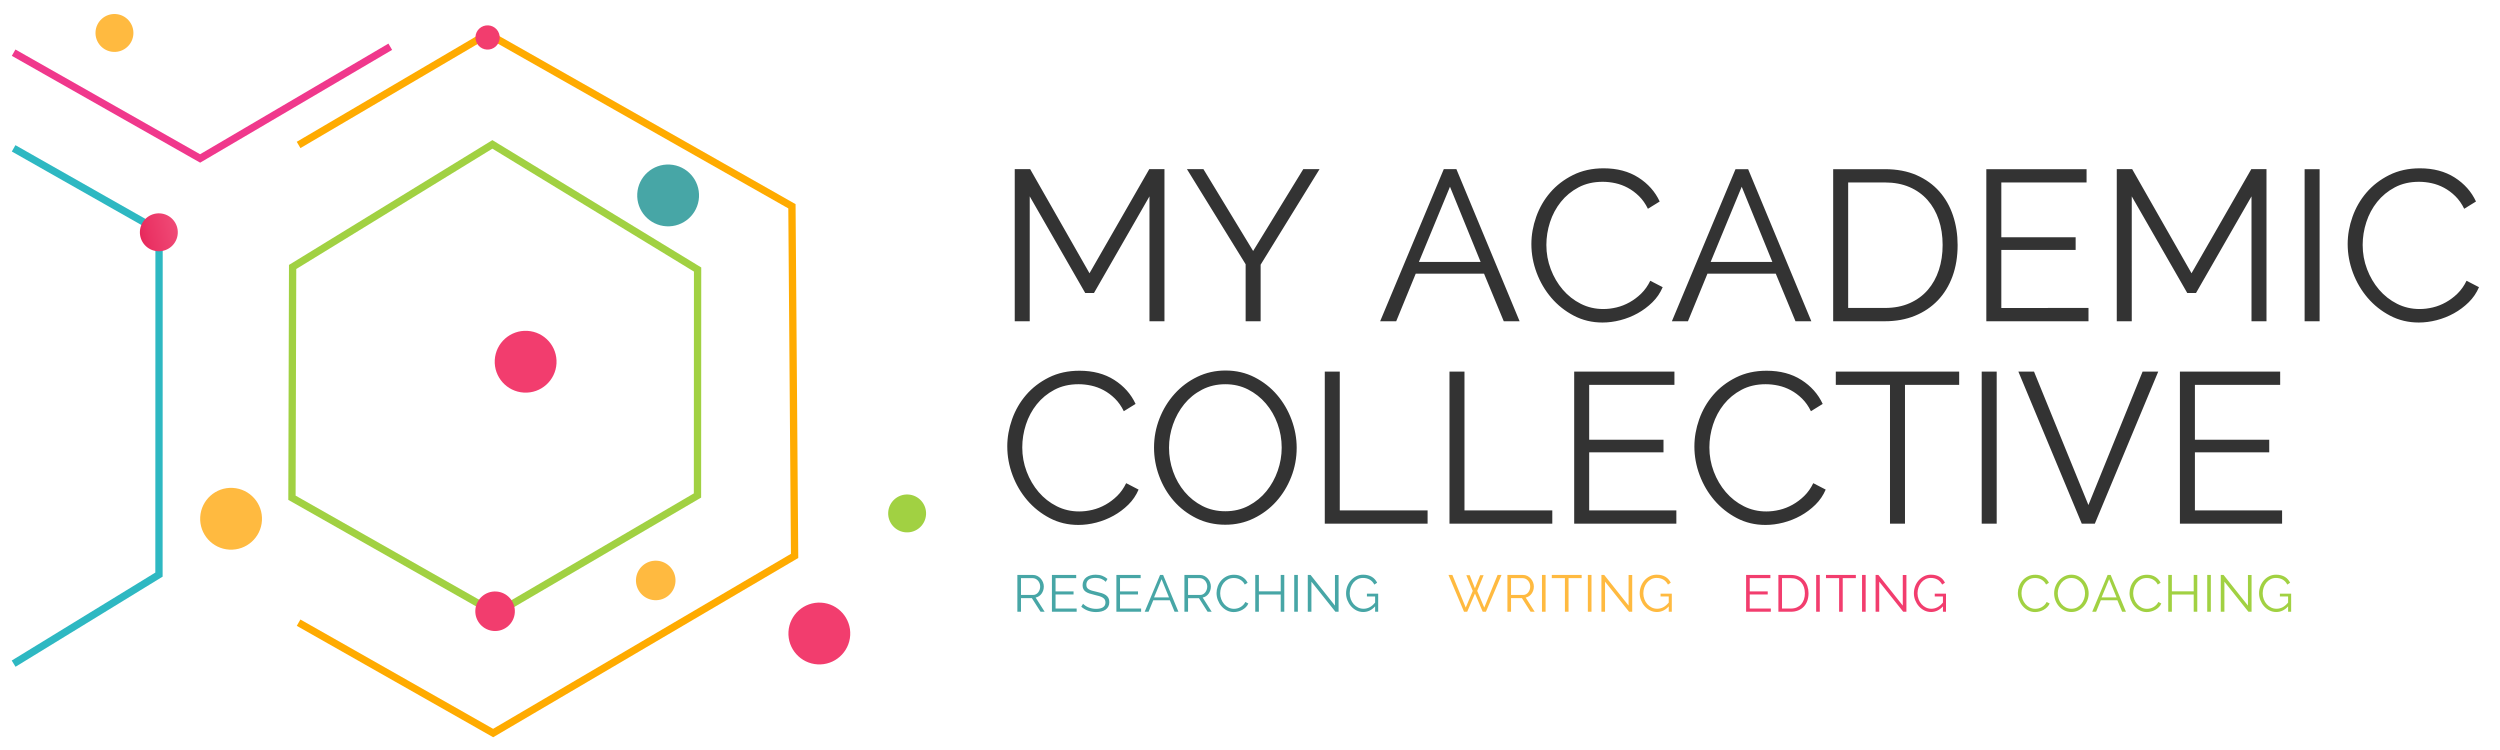 <?xml version="1.0" encoding="UTF-8" standalone="no"?>
<svg
   xmlns:dc="http://purl.org/dc/elements/1.1/"
   xmlns:cc="http://creativecommons.org/ns#"
   xmlns:rdf="http://www.w3.org/1999/02/22-rdf-syntax-ns#"
   xmlns:svg="http://www.w3.org/2000/svg"
   xmlns="http://www.w3.org/2000/svg"
   viewBox="0 0 600 180"
   height="180"
   width="600"
   xml:space="preserve"
   id="svg2"
   version="1.1"><defs
     id="defs6"><clipPath
       id="clipPath46"
       clipPathUnits="userSpaceOnUse"><path
         id="path44"
         d="m 108.742,667.024 c -0.107,-1.883 -1.72,-3.322 -3.602,-3.215 -1.884,0.107 -3.322,1.72 -3.215,3.603 0.107,1.882 1.719,3.321 3.603,3.214 1.882,-0.107 3.321,-1.72 3.214,-3.601" /></clipPath><linearGradient
       id="linearGradient56"
       spreadMethod="pad"
       gradientTransform="matrix(-16.022,-3.941,2.457,-9.99,112.116,674.183)"
       gradientUnits="userSpaceOnUse"
       y2="0"
       x2="0.98"
       y1="0"
       x1="0.02"><stop
         id="stop50"
         offset="0"
         style="stop-opacity:1;stop-color:#f55f87" /><stop
         id="stop52"
         offset="0.61"
         style="stop-opacity:1;stop-color:#ea3364" /><stop
         id="stop54"
         offset="1"
         style="stop-opacity:1;stop-color:#de0740" /></linearGradient></defs><g
     transform="matrix(1.333,0,0,-1.333,0,180)"
     id="g10"><path
       id="path12"
       style="fill:#333333;fill-opacity:1;fill-rule:nonzero;stroke:none"
       d="m 206.956,77.196 v 22.483 l -9.988,-17.393 h -1.581 l -9.988,17.393 V 77.196 h -2.7 v 27.381 h 2.777 l 10.682,-18.742 10.759,18.742 h 2.738 V 77.196 Z m 9.718,27.381 8.947,-14.732 9.024,14.732 h 2.931 l -10.605,-17.2 v -10.181 h -2.699 v 10.258 l -10.567,17.123 z m 43.27,0 h 2.275 l 11.377,-27.381 h -2.854 l -3.548,8.562 h -12.302 l -3.51,-8.562 h -2.892 z m 6.633,-16.699 -5.515,13.536 -5.592,-13.536 z m 9.14,3.201 c 0,1.645 0.289,3.284 0.868,4.917 0.579,1.633 1.421,3.092 2.526,4.377 1.105,1.286 2.468,2.333 4.088,3.143 1.62,0.81 3.458,1.215 5.515,1.215 2.443,0 4.532,-0.553 6.267,-1.658 1.735,-1.105 3.014,-2.545 3.837,-4.319 l -2.121,-1.311 c -0.437,0.9 -0.971,1.658 -1.601,2.275 -0.63,0.617 -1.305,1.118 -2.025,1.504 -0.72,0.386 -1.466,0.662 -2.237,0.829 -0.771,0.167 -1.53,0.251 -2.275,0.251 -1.645,0 -3.098,-0.334 -4.358,-1.003 -1.26,-0.668 -2.32,-1.543 -3.182,-2.622 -0.861,-1.08 -1.511,-2.295 -1.948,-3.644 -0.437,-1.35 -0.656,-2.719 -0.656,-4.107 0,-1.517 0.264,-2.97 0.791,-4.358 0.527,-1.388 1.247,-2.616 2.16,-3.683 0.913,-1.067 1.992,-1.915 3.239,-2.545 1.247,-0.63 2.603,-0.945 4.069,-0.945 0.771,0 1.562,0.096 2.372,0.289 0.81,0.193 1.594,0.501 2.353,0.925 0.758,0.424 1.459,0.951 2.102,1.581 0.643,0.63 1.183,1.395 1.62,2.295 l 2.236,-1.157 c -0.437,-1.028 -1.054,-1.935 -1.851,-2.719 -0.797,-0.784 -1.684,-1.446 -2.661,-1.986 -0.977,-0.54 -2.012,-0.951 -3.104,-1.234 -1.093,-0.283 -2.166,-0.424 -3.22,-0.424 -1.877,0 -3.599,0.411 -5.168,1.234 -1.568,0.823 -2.918,1.896 -4.05,3.22 -1.131,1.324 -2.012,2.828 -2.642,4.512 -0.63,1.684 -0.945,3.4 -0.945,5.148 z m 36.752,13.498 h 2.275 l 11.377,-27.381 h -2.854 l -3.548,8.562 h -12.302 l -3.51,-8.562 h -2.892 z m 6.633,-16.699 -5.515,13.536 -5.592,-13.536 z m 10.952,-10.682 v 27.381 h 9.294 c 2.185,0 4.094,-0.36 5.727,-1.08 1.633,-0.72 2.995,-1.697 4.088,-2.931 1.093,-1.234 1.915,-2.68 2.468,-4.339 0.553,-1.658 0.829,-3.426 0.829,-5.303 0,-2.083 -0.308,-3.966 -0.925,-5.65 -0.617,-1.684 -1.498,-3.124 -2.642,-4.319 -1.144,-1.196 -2.52,-2.121 -4.126,-2.777 -1.607,-0.656 -3.413,-0.983 -5.418,-0.983 z m 19.707,13.729 c 0,1.645 -0.231,3.156 -0.694,4.531 -0.463,1.375 -1.138,2.564 -2.025,3.567 -0.887,1.003 -1.973,1.78 -3.259,2.333 -1.286,0.553 -2.764,0.829 -4.435,0.829 h -6.595 V 79.588 h 6.595 c 1.697,0 3.194,0.289 4.493,0.868 1.299,0.579 2.385,1.375 3.259,2.391 0.874,1.016 1.536,2.211 1.986,3.586 0.45,1.376 0.675,2.873 0.675,4.493 z m 26.262,-11.338 v -2.391 h -18.395 v 27.381 h 18.049 v -2.391 h -15.349 v -9.873 h 13.382 v -2.275 h -13.382 v -10.451 z m 29.348,-2.391 v 22.483 l -9.988,-17.393 h -1.581 l -9.988,17.393 V 77.196 h -2.7 v 27.381 h 2.777 l 10.682,-18.742 10.759,18.742 h 2.738 V 77.196 Z m 9.564,0 v 27.381 h 2.7 V 77.196 Z m 7.752,13.883 c 0,1.645 0.289,3.284 0.868,4.917 0.579,1.633 1.42,3.092 2.526,4.377 1.105,1.286 2.468,2.333 4.088,3.143 1.62,0.81 3.458,1.215 5.515,1.215 2.443,0 4.531,-0.553 6.267,-1.658 1.735,-1.105 3.014,-2.545 3.837,-4.319 l -2.121,-1.311 c -0.437,0.9 -0.971,1.658 -1.6,2.275 -0.63,0.617 -1.305,1.118 -2.025,1.504 -0.72,0.386 -1.466,0.662 -2.237,0.829 -0.771,0.167 -1.53,0.251 -2.275,0.251 -1.646,0 -3.098,-0.334 -4.358,-1.003 -1.26,-0.668 -2.321,-1.543 -3.182,-2.622 -0.862,-1.08 -1.511,-2.295 -1.948,-3.644 -0.437,-1.35 -0.656,-2.719 -0.656,-4.107 0,-1.517 0.264,-2.97 0.791,-4.358 0.527,-1.388 1.247,-2.616 2.16,-3.683 0.913,-1.067 1.992,-1.915 3.239,-2.545 1.247,-0.63 2.603,-0.945 4.069,-0.945 0.771,0 1.562,0.096 2.372,0.289 0.81,0.193 1.594,0.501 2.352,0.925 0.759,0.424 1.459,0.951 2.102,1.581 0.643,0.63 1.183,1.395 1.62,2.295 l 2.237,-1.157 c -0.437,-1.028 -1.054,-1.935 -1.851,-2.719 -0.797,-0.784 -1.684,-1.446 -2.661,-1.986 -0.977,-0.54 -2.012,-0.951 -3.104,-1.234 -1.093,-0.283 -2.166,-0.424 -3.22,-0.424 -1.877,0 -3.599,0.411 -5.168,1.234 -1.568,0.823 -2.918,1.896 -4.05,3.22 -1.131,1.324 -2.012,2.828 -2.642,4.512 -0.63,1.684 -0.945,3.4 -0.945,5.148" /><path
       id="path14"
       style="fill:#47a6a6;fill-opacity:1;fill-rule:nonzero;stroke:none"
       d="m 183.171,24.89 v 6.629 h 2.801 c 0.286,0 0.549,-0.061 0.789,-0.182 0.24,-0.122 0.447,-0.28 0.621,-0.476 0.174,-0.196 0.309,-0.419 0.406,-0.667 0.097,-0.249 0.145,-0.501 0.145,-0.756 0,-0.243 -0.036,-0.475 -0.107,-0.696 -0.071,-0.221 -0.171,-0.42 -0.299,-0.598 -0.128,-0.177 -0.282,-0.327 -0.462,-0.448 -0.181,-0.121 -0.383,-0.204 -0.607,-0.247 l 1.625,-2.558 h -0.738 l -1.559,2.446 h -1.961 v -2.446 z m 0.654,3.025 h 2.166 c 0.193,0 0.369,0.042 0.527,0.126 0.159,0.084 0.294,0.198 0.406,0.341 0.112,0.143 0.199,0.305 0.261,0.485 0.062,0.18 0.093,0.37 0.093,0.57 0,0.199 -0.036,0.391 -0.107,0.574 -0.071,0.184 -0.168,0.344 -0.289,0.481 -0.121,0.137 -0.265,0.246 -0.429,0.327 -0.165,0.081 -0.338,0.121 -0.518,0.121 h -2.11 z m 10.023,-2.446 v -0.579 h -4.454 v 6.629 h 4.37 v -0.579 h -3.716 v -2.39 h 3.24 v -0.551 h -3.24 v -2.53 z m 5.233,4.808 c -0.187,0.212 -0.436,0.383 -0.747,0.514 -0.311,0.131 -0.666,0.196 -1.064,0.196 -0.585,0 -1.012,-0.111 -1.279,-0.332 -0.268,-0.221 -0.401,-0.521 -0.401,-0.901 0,-0.199 0.036,-0.363 0.107,-0.49 0.071,-0.128 0.182,-0.238 0.331,-0.331 0.149,-0.093 0.341,-0.174 0.574,-0.243 0.233,-0.069 0.509,-0.137 0.826,-0.205 0.355,-0.075 0.674,-0.159 0.957,-0.252 0.283,-0.094 0.524,-0.21 0.724,-0.35 0.199,-0.14 0.351,-0.31 0.458,-0.509 0.106,-0.199 0.159,-0.449 0.159,-0.747 0,-0.305 -0.059,-0.57 -0.177,-0.793 -0.118,-0.224 -0.283,-0.411 -0.495,-0.56 -0.212,-0.149 -0.464,-0.26 -0.756,-0.331 -0.292,-0.071 -0.613,-0.107 -0.962,-0.107 -1.027,0 -1.914,0.321 -2.661,0.962 l 0.327,0.532 c 0.118,-0.124 0.26,-0.243 0.425,-0.355 0.165,-0.112 0.348,-0.21 0.551,-0.294 0.202,-0.084 0.419,-0.149 0.649,-0.196 0.23,-0.047 0.473,-0.07 0.728,-0.07 0.529,0 0.941,0.095 1.237,0.285 0.296,0.19 0.443,0.478 0.443,0.864 0,0.205 -0.042,0.378 -0.126,0.518 -0.084,0.14 -0.21,0.261 -0.378,0.364 -0.168,0.103 -0.377,0.191 -0.625,0.266 -0.249,0.075 -0.539,0.149 -0.869,0.224 -0.348,0.081 -0.653,0.165 -0.915,0.252 -0.261,0.087 -0.482,0.196 -0.663,0.327 -0.181,0.131 -0.316,0.288 -0.406,0.471 -0.09,0.184 -0.136,0.409 -0.136,0.677 0,0.305 0.058,0.578 0.173,0.817 0.115,0.24 0.278,0.439 0.49,0.598 0.212,0.159 0.461,0.28 0.747,0.364 0.286,0.084 0.604,0.126 0.953,0.126 0.442,0 0.836,-0.067 1.181,-0.201 0.345,-0.134 0.658,-0.322 0.939,-0.565 z m 6.372,-4.808 v -0.579 h -4.454 v 6.629 h 4.37 v -0.579 h -3.716 v -2.39 h 3.24 v -0.551 h -3.24 v -2.53 z m 3.412,6.05 h 0.551 l 2.754,-6.629 h -0.691 l -0.859,2.073 h -2.978 l -0.85,-2.073 h -0.7 z m 1.606,-4.043 -1.335,3.277 -1.354,-3.277 z m 2.777,-2.586 v 6.629 h 2.801 c 0.286,0 0.549,-0.061 0.789,-0.182 0.24,-0.122 0.447,-0.28 0.621,-0.476 0.174,-0.196 0.309,-0.419 0.406,-0.667 0.097,-0.249 0.145,-0.501 0.145,-0.756 0,-0.243 -0.036,-0.475 -0.107,-0.696 -0.071,-0.221 -0.171,-0.42 -0.299,-0.598 -0.128,-0.177 -0.282,-0.327 -0.462,-0.448 -0.181,-0.121 -0.383,-0.204 -0.607,-0.247 l 1.625,-2.558 h -0.738 l -1.559,2.446 h -1.961 v -2.446 z m 0.654,3.025 h 2.166 c 0.193,0 0.369,0.042 0.527,0.126 0.159,0.084 0.294,0.198 0.406,0.341 0.112,0.143 0.199,0.305 0.261,0.485 0.062,0.18 0.093,0.37 0.093,0.57 0,0.199 -0.036,0.391 -0.107,0.574 -0.071,0.184 -0.168,0.344 -0.289,0.481 -0.121,0.137 -0.265,0.246 -0.429,0.327 -0.165,0.081 -0.338,0.121 -0.518,0.121 h -2.11 z m 5.13,0.336 c 0,0.398 0.07,0.795 0.21,1.19 0.14,0.396 0.344,0.749 0.612,1.06 0.268,0.311 0.598,0.565 0.99,0.761 0.392,0.196 0.837,0.294 1.335,0.294 0.591,0 1.097,-0.134 1.517,-0.402 0.42,-0.268 0.73,-0.616 0.929,-1.046 l -0.513,-0.318 c -0.106,0.218 -0.235,0.402 -0.388,0.551 -0.152,0.149 -0.316,0.271 -0.49,0.364 -0.174,0.094 -0.355,0.161 -0.541,0.201 -0.187,0.04 -0.37,0.061 -0.551,0.061 -0.399,0 -0.75,-0.081 -1.055,-0.243 -0.305,-0.162 -0.562,-0.373 -0.77,-0.635 -0.208,-0.261 -0.366,-0.555 -0.471,-0.882 -0.106,-0.327 -0.159,-0.658 -0.159,-0.994 0,-0.367 0.064,-0.719 0.191,-1.055 0.128,-0.336 0.302,-0.633 0.523,-0.892 0.221,-0.258 0.482,-0.464 0.784,-0.616 0.302,-0.152 0.63,-0.229 0.985,-0.229 0.186,0 0.378,0.024 0.574,0.07 0.196,0.046 0.386,0.121 0.57,0.224 0.184,0.103 0.353,0.23 0.509,0.383 0.156,0.152 0.286,0.338 0.392,0.556 l 0.541,-0.28 c -0.106,-0.249 -0.255,-0.468 -0.448,-0.658 -0.193,-0.19 -0.408,-0.35 -0.644,-0.481 -0.237,-0.131 -0.487,-0.231 -0.752,-0.299 -0.265,-0.069 -0.524,-0.103 -0.779,-0.103 -0.454,0 -0.871,0.1 -1.251,0.299 -0.38,0.199 -0.706,0.459 -0.98,0.78 -0.274,0.321 -0.487,0.685 -0.64,1.092 -0.153,0.408 -0.229,0.823 -0.229,1.247 z m 12.198,3.268 v -6.629 h -0.644 v 3.1 h -3.931 v -3.1 h -0.654 v 6.629 h 0.654 v -2.95 h 3.931 v 2.95 z m 1.788,-6.629 v 6.629 h 0.654 v -6.629 z m 3.095,5.415 v -5.415 h -0.654 v 6.629 h 0.504 l 4.388,-5.518 v 5.509 h 0.654 v -6.62 h -0.57 z m 11.47,-4.444 c -0.616,-0.679 -1.326,-1.018 -2.129,-1.018 -0.448,0 -0.861,0.097 -1.237,0.289 -0.377,0.193 -0.704,0.448 -0.981,0.766 -0.277,0.318 -0.493,0.677 -0.649,1.079 -0.156,0.401 -0.234,0.814 -0.234,1.237 0,0.442 0.076,0.865 0.229,1.27 0.152,0.405 0.366,0.761 0.64,1.069 0.274,0.308 0.598,0.554 0.971,0.738 0.374,0.184 0.781,0.276 1.223,0.276 0.324,0 0.619,-0.036 0.887,-0.107 0.268,-0.072 0.506,-0.171 0.714,-0.299 0.209,-0.128 0.389,-0.28 0.541,-0.458 0.152,-0.177 0.282,-0.372 0.388,-0.584 l -0.504,-0.336 c -0.218,0.411 -0.501,0.713 -0.85,0.905 -0.348,0.193 -0.744,0.29 -1.186,0.29 -0.367,0 -0.699,-0.078 -0.994,-0.234 -0.296,-0.156 -0.548,-0.363 -0.756,-0.621 -0.208,-0.259 -0.369,-0.554 -0.481,-0.887 -0.112,-0.333 -0.168,-0.677 -0.168,-1.032 0,-0.374 0.064,-0.728 0.191,-1.064 0.128,-0.336 0.304,-0.63 0.528,-0.882 0.224,-0.252 0.487,-0.453 0.789,-0.602 0.302,-0.149 0.63,-0.224 0.985,-0.224 0.38,0 0.742,0.089 1.088,0.266 0.345,0.177 0.677,0.459 0.994,0.845 v 1.102 h -1.475 v 0.504 h 2.026 v -3.258 h -0.551 z" /><path
       id="path16"
       style="fill:#ffba40;fill-opacity:1;fill-rule:nonzero;stroke:none"
       d="m 264.002,31.472 h 0.616 l 0.934,-2.353 0.943,2.353 h 0.626 l -1.158,-2.829 1.27,-2.997 2.4,5.873 h 0.71 l -2.811,-6.629 h -0.579 l -1.391,3.277 -1.401,-3.277 h -0.57 l -2.801,6.629 h 0.701 l 2.409,-5.873 1.26,2.997 z m 7.399,-6.582 v 6.629 h 2.801 c 0.286,0 0.549,-0.061 0.789,-0.182 0.24,-0.122 0.447,-0.28 0.621,-0.476 0.174,-0.196 0.31,-0.419 0.406,-0.667 0.097,-0.249 0.145,-0.501 0.145,-0.756 0,-0.243 -0.036,-0.475 -0.107,-0.696 -0.071,-0.221 -0.171,-0.42 -0.299,-0.598 -0.128,-0.177 -0.282,-0.327 -0.462,-0.448 -0.18,-0.121 -0.383,-0.204 -0.607,-0.247 l 1.625,-2.558 h -0.738 l -1.559,2.446 h -1.961 v -2.446 z m 0.654,3.025 h 2.166 c 0.193,0 0.369,0.042 0.527,0.126 0.159,0.084 0.294,0.198 0.406,0.341 0.112,0.143 0.199,0.305 0.261,0.485 0.062,0.18 0.093,0.37 0.093,0.57 0,0.199 -0.036,0.391 -0.107,0.574 -0.071,0.184 -0.168,0.344 -0.289,0.481 -0.121,0.137 -0.265,0.246 -0.429,0.327 -0.165,0.081 -0.338,0.121 -0.518,0.121 h -2.11 z m 5.569,-3.025 v 6.629 h 0.654 v -6.629 z m 7.147,6.05 h -2.362 v -6.05 h -0.654 v 6.05 h -2.362 v 0.579 h 5.378 z m 1.115,-6.05 v 6.629 h 0.654 v -6.629 z m 3.095,5.415 v -5.415 h -0.654 v 6.629 h 0.504 l 4.388,-5.518 v 5.509 h 0.654 v -6.62 h -0.57 z m 11.47,-4.444 c -0.616,-0.679 -1.326,-1.018 -2.129,-1.018 -0.448,0 -0.861,0.097 -1.237,0.289 -0.377,0.193 -0.704,0.448 -0.981,0.766 -0.277,0.318 -0.493,0.677 -0.649,1.079 -0.156,0.401 -0.234,0.814 -0.234,1.237 0,0.442 0.076,0.865 0.229,1.27 0.152,0.405 0.366,0.761 0.64,1.069 0.274,0.308 0.598,0.554 0.971,0.738 0.374,0.184 0.781,0.276 1.223,0.276 0.324,0 0.619,-0.036 0.887,-0.107 0.268,-0.072 0.506,-0.171 0.714,-0.299 0.209,-0.128 0.389,-0.28 0.541,-0.458 0.152,-0.177 0.282,-0.372 0.388,-0.584 l -0.504,-0.336 c -0.218,0.411 -0.501,0.713 -0.85,0.905 -0.348,0.193 -0.744,0.29 -1.186,0.29 -0.367,0 -0.699,-0.078 -0.994,-0.234 -0.296,-0.156 -0.548,-0.363 -0.756,-0.621 -0.208,-0.259 -0.369,-0.554 -0.481,-0.887 -0.112,-0.333 -0.168,-0.677 -0.168,-1.032 0,-0.374 0.064,-0.728 0.191,-1.064 0.128,-0.336 0.304,-0.63 0.527,-0.882 0.224,-0.252 0.487,-0.453 0.789,-0.602 0.302,-0.149 0.63,-0.224 0.985,-0.224 0.38,0 0.742,0.089 1.088,0.266 0.345,0.177 0.677,0.459 0.994,0.845 v 1.102 h -1.475 v 0.504 h 2.026 v -3.258 h -0.551 z" /><path
       id="path18"
       style="fill:#f23d6e;fill-opacity:1;fill-rule:nonzero;stroke:none"
       d="m 318.831,25.469 v -0.579 h -4.454 v 6.629 h 4.37 v -0.579 h -3.716 v -2.39 h 3.24 v -0.551 h -3.24 v -2.53 z m 1.358,-0.579 v 6.629 h 2.25 c 0.529,0 0.991,-0.087 1.387,-0.261 0.395,-0.174 0.725,-0.411 0.99,-0.71 0.265,-0.299 0.464,-0.649 0.598,-1.05 0.134,-0.401 0.201,-0.829 0.201,-1.284 0,-0.504 -0.075,-0.96 -0.224,-1.368 -0.149,-0.408 -0.362,-0.756 -0.639,-1.046 -0.277,-0.289 -0.61,-0.513 -0.999,-0.672 -0.389,-0.159 -0.826,-0.238 -1.312,-0.238 z m 4.771,3.324 c 0,0.398 -0.056,0.764 -0.168,1.097 -0.112,0.333 -0.276,0.621 -0.49,0.864 -0.215,0.243 -0.478,0.431 -0.789,0.565 -0.311,0.134 -0.669,0.201 -1.073,0.201 h -1.597 v -5.471 h 1.597 c 0.411,0 0.773,0.07 1.088,0.21 0.314,0.14 0.577,0.333 0.789,0.579 0.212,0.246 0.372,0.535 0.481,0.869 0.109,0.333 0.164,0.696 0.164,1.088 z m 2.03,-3.324 v 6.629 h 0.654 v -6.629 z m 7.147,6.05 h -2.362 v -6.05 h -0.654 v 6.05 h -2.362 v 0.579 h 5.378 z m 1.115,-6.05 v 6.629 h 0.654 v -6.629 z m 3.095,5.415 v -5.415 h -0.654 v 6.629 h 0.504 l 4.388,-5.518 v 5.509 h 0.654 v -6.62 h -0.57 z m 11.47,-4.444 c -0.616,-0.679 -1.326,-1.018 -2.129,-1.018 -0.448,0 -0.861,0.097 -1.237,0.289 -0.377,0.193 -0.704,0.448 -0.981,0.766 -0.277,0.318 -0.493,0.677 -0.649,1.079 -0.156,0.401 -0.234,0.814 -0.234,1.237 0,0.442 0.076,0.865 0.229,1.27 0.152,0.405 0.366,0.761 0.64,1.069 0.274,0.308 0.598,0.554 0.971,0.738 0.374,0.184 0.781,0.276 1.223,0.276 0.324,0 0.619,-0.036 0.887,-0.107 0.268,-0.072 0.506,-0.171 0.714,-0.299 0.209,-0.128 0.389,-0.28 0.541,-0.458 0.152,-0.177 0.282,-0.372 0.388,-0.584 l -0.504,-0.336 c -0.218,0.411 -0.501,0.713 -0.85,0.905 -0.348,0.193 -0.744,0.29 -1.186,0.29 -0.367,0 -0.699,-0.078 -0.994,-0.234 -0.296,-0.156 -0.548,-0.363 -0.756,-0.621 -0.208,-0.259 -0.369,-0.554 -0.481,-0.887 -0.112,-0.333 -0.168,-0.677 -0.168,-1.032 0,-0.374 0.064,-0.728 0.191,-1.064 0.128,-0.336 0.304,-0.63 0.528,-0.882 0.224,-0.252 0.487,-0.453 0.789,-0.602 0.302,-0.149 0.63,-0.224 0.985,-0.224 0.38,0 0.742,0.089 1.088,0.266 0.345,0.177 0.677,0.459 0.994,0.845 v 1.102 h -1.475 v 0.504 h 2.026 v -3.258 h -0.551 z" /><path
       id="path20"
       style="fill:#a1d142;fill-opacity:1;fill-rule:nonzero;stroke:none"
       d="m 363.305,28.251 c 0,0.398 0.07,0.795 0.21,1.19 0.14,0.396 0.344,0.749 0.612,1.06 0.268,0.311 0.598,0.565 0.99,0.761 0.392,0.196 0.837,0.294 1.335,0.294 0.591,0 1.097,-0.134 1.517,-0.402 0.42,-0.268 0.73,-0.616 0.929,-1.046 l -0.513,-0.318 c -0.106,0.218 -0.235,0.402 -0.388,0.551 -0.152,0.149 -0.316,0.271 -0.49,0.364 -0.174,0.094 -0.355,0.161 -0.541,0.201 -0.187,0.04 -0.37,0.061 -0.551,0.061 -0.399,0 -0.75,-0.081 -1.055,-0.243 -0.305,-0.162 -0.562,-0.373 -0.77,-0.635 -0.208,-0.261 -0.366,-0.555 -0.471,-0.882 -0.106,-0.327 -0.159,-0.658 -0.159,-0.994 0,-0.367 0.064,-0.719 0.191,-1.055 0.128,-0.336 0.302,-0.633 0.523,-0.892 0.221,-0.258 0.482,-0.464 0.784,-0.616 0.302,-0.152 0.63,-0.229 0.985,-0.229 0.186,0 0.378,0.024 0.574,0.07 0.196,0.046 0.386,0.121 0.57,0.224 0.184,0.103 0.353,0.23 0.509,0.383 0.156,0.152 0.286,0.338 0.392,0.556 l 0.541,-0.28 c -0.106,-0.249 -0.255,-0.468 -0.448,-0.658 -0.193,-0.19 -0.408,-0.35 -0.644,-0.481 -0.237,-0.131 -0.487,-0.231 -0.752,-0.299 -0.265,-0.069 -0.524,-0.103 -0.779,-0.103 -0.454,0 -0.871,0.1 -1.251,0.299 -0.38,0.199 -0.706,0.459 -0.98,0.78 -0.274,0.321 -0.487,0.685 -0.64,1.092 -0.152,0.408 -0.229,0.823 -0.229,1.247 z m 9.64,-3.408 c -0.461,0 -0.882,0.095 -1.265,0.285 -0.383,0.19 -0.711,0.442 -0.985,0.756 -0.274,0.314 -0.485,0.674 -0.635,1.078 -0.149,0.405 -0.224,0.819 -0.224,1.242 0,0.442 0.079,0.865 0.238,1.27 0.159,0.405 0.378,0.762 0.658,1.073 0.28,0.311 0.61,0.559 0.99,0.742 0.38,0.184 0.791,0.276 1.232,0.276 0.461,0 0.882,-0.098 1.265,-0.294 0.383,-0.196 0.71,-0.453 0.98,-0.77 0.271,-0.318 0.481,-0.677 0.63,-1.079 0.149,-0.401 0.224,-0.811 0.224,-1.228 0,-0.442 -0.079,-0.865 -0.238,-1.27 -0.159,-0.405 -0.376,-0.761 -0.653,-1.069 -0.277,-0.308 -0.606,-0.554 -0.985,-0.738 -0.38,-0.184 -0.791,-0.276 -1.232,-0.276 z m -2.456,3.361 c 0,-0.361 0.059,-0.708 0.177,-1.041 0.118,-0.333 0.286,-0.628 0.504,-0.887 0.218,-0.258 0.476,-0.464 0.775,-0.616 0.299,-0.152 0.632,-0.229 0.999,-0.229 0.373,0 0.713,0.081 1.018,0.243 0.305,0.162 0.563,0.373 0.775,0.635 0.211,0.261 0.375,0.557 0.49,0.887 0.115,0.33 0.173,0.666 0.173,1.008 0,0.361 -0.061,0.708 -0.182,1.041 -0.121,0.333 -0.291,0.627 -0.509,0.882 -0.218,0.255 -0.476,0.459 -0.775,0.612 -0.299,0.152 -0.629,0.229 -0.99,0.229 -0.374,0 -0.713,-0.079 -1.018,-0.238 -0.305,-0.159 -0.564,-0.369 -0.775,-0.63 -0.212,-0.261 -0.375,-0.557 -0.49,-0.887 -0.115,-0.33 -0.173,-0.666 -0.173,-1.008 z m 8.977,3.315 h 0.551 l 2.755,-6.629 h -0.691 l -0.859,2.073 h -2.978 l -0.85,-2.073 h -0.701 z m 1.606,-4.043 -1.335,3.277 -1.354,-3.277 z m 2.339,0.775 c 0,0.398 0.07,0.795 0.21,1.19 0.14,0.396 0.344,0.749 0.611,1.06 0.268,0.311 0.598,0.565 0.99,0.761 0.392,0.196 0.837,0.294 1.335,0.294 0.591,0 1.097,-0.134 1.517,-0.402 0.42,-0.268 0.73,-0.616 0.929,-1.046 l -0.513,-0.318 c -0.106,0.218 -0.235,0.402 -0.388,0.551 -0.152,0.149 -0.316,0.271 -0.49,0.364 -0.174,0.094 -0.355,0.161 -0.541,0.201 -0.187,0.04 -0.37,0.061 -0.551,0.061 -0.399,0 -0.75,-0.081 -1.055,-0.243 -0.305,-0.162 -0.562,-0.373 -0.77,-0.635 -0.208,-0.261 -0.366,-0.555 -0.471,-0.882 -0.106,-0.327 -0.159,-0.658 -0.159,-0.994 0,-0.367 0.064,-0.719 0.191,-1.055 0.128,-0.336 0.302,-0.633 0.523,-0.892 0.221,-0.258 0.482,-0.464 0.784,-0.616 0.302,-0.152 0.63,-0.229 0.985,-0.229 0.186,0 0.378,0.024 0.574,0.07 0.196,0.046 0.386,0.121 0.569,0.224 0.184,0.103 0.353,0.23 0.509,0.383 0.156,0.152 0.286,0.338 0.392,0.556 l 0.541,-0.28 c -0.106,-0.249 -0.255,-0.468 -0.448,-0.658 -0.193,-0.19 -0.408,-0.35 -0.644,-0.481 -0.237,-0.131 -0.487,-0.231 -0.752,-0.299 -0.265,-0.069 -0.524,-0.103 -0.78,-0.103 -0.454,0 -0.871,0.1 -1.251,0.299 -0.38,0.199 -0.706,0.459 -0.98,0.78 -0.274,0.321 -0.487,0.685 -0.64,1.092 -0.152,0.408 -0.229,0.823 -0.229,1.247 z m 12.198,3.268 v -6.629 h -0.644 v 3.1 h -3.931 v -3.1 h -0.654 v 6.629 h 0.654 v -2.95 h 3.931 v 2.95 z m 1.788,-6.629 v 6.629 h 0.654 v -6.629 z m 3.095,5.415 v -5.415 h -0.654 v 6.629 h 0.504 l 4.388,-5.518 v 5.509 h 0.654 v -6.62 h -0.57 z m 11.47,-4.444 c -0.616,-0.679 -1.326,-1.018 -2.129,-1.018 -0.448,0 -0.861,0.097 -1.237,0.289 -0.377,0.193 -0.704,0.448 -0.981,0.766 -0.277,0.318 -0.493,0.677 -0.649,1.079 -0.156,0.401 -0.234,0.814 -0.234,1.237 0,0.442 0.076,0.865 0.229,1.27 0.152,0.405 0.366,0.761 0.64,1.069 0.274,0.308 0.598,0.554 0.971,0.738 0.374,0.184 0.781,0.276 1.223,0.276 0.324,0 0.619,-0.036 0.887,-0.107 0.268,-0.072 0.506,-0.171 0.714,-0.299 0.209,-0.128 0.389,-0.28 0.541,-0.458 0.152,-0.177 0.282,-0.372 0.388,-0.584 l -0.504,-0.336 c -0.218,0.411 -0.501,0.713 -0.85,0.905 -0.348,0.193 -0.744,0.29 -1.186,0.29 -0.367,0 -0.699,-0.078 -0.994,-0.234 -0.296,-0.156 -0.548,-0.363 -0.756,-0.621 -0.208,-0.259 -0.369,-0.554 -0.481,-0.887 -0.112,-0.333 -0.168,-0.677 -0.168,-1.032 0,-0.374 0.064,-0.728 0.191,-1.064 0.128,-0.336 0.304,-0.63 0.527,-0.882 0.224,-0.252 0.487,-0.453 0.789,-0.602 0.302,-0.149 0.63,-0.224 0.985,-0.224 0.38,0 0.742,0.089 1.088,0.266 0.345,0.177 0.677,0.459 0.994,0.845 v 1.102 h -1.476 v 0.504 h 2.026 v -3.258 h -0.551 z" /><g
       transform="matrix(0.487,0,0,0.487,-76.736,-574.009)"
       id="g22"><path
         id="path24"
         style="fill:none;stroke:#a1d142;stroke-width:2.702;stroke-linecap:butt;stroke-linejoin:miter;stroke-miterlimit:10;stroke-dasharray:none;stroke-opacity:1"
         d="m 265.505,1271.923 0.246,85.317 73.851,45.316 75.868,-46.262 -0.04,-83.541 -74.504,-43.61 z" /></g><g
       transform="matrix(0.726,0,0,0.726,-76.736,-574.009)"
       id="g26"><path
         id="path28"
         style="fill:none;stroke:#ffab00;stroke-width:1.811;stroke-linecap:butt;stroke-linejoin:miter;stroke-miterlimit:10;stroke-dasharray:none;stroke-opacity:1"
         d="m 179.747,940.697 46.926,27.573 75.42,-42.78 0.662,-86.708 -74.759,-43.927 -48.249,27.369" /></g><g
       transform="matrix(0.726,0,0,0.726,-76.736,-574.009)"
       id="g30"><path
         id="path32"
         style="fill:none;stroke:#f0388c;stroke-width:1.811;stroke-linecap:butt;stroke-linejoin:miter;stroke-miterlimit:10;stroke-dasharray:none;stroke-opacity:1"
         d="M 202.481,965.053 155.326,937.346 109.076,963.58" /></g><g
       transform="matrix(0.726,0,0,0.726,-76.736,-574.009)"
       id="g34"><path
         id="path36"
         style="fill:none;stroke:#2eb8c2;stroke-width:1.811;stroke-linecap:butt;stroke-linejoin:miter;stroke-miterlimit:10;stroke-dasharray:none;stroke-opacity:1"
         d="m 109.076,939.855 36.068,-20.459 -0.022,-85.255 -36.046,-22.082" /></g><path
       id="path38"
       style="fill:#ffba40;fill-opacity:1;fill-rule:nonzero;stroke:none"
       d="m 47.162,41.316 c -0.174,-3.069 -2.804,-5.416 -5.874,-5.242 -3.069,0.175 -5.416,2.804 -5.241,5.874 0.175,3.069 2.805,5.416 5.874,5.241 3.068,-0.175 5.415,-2.804 5.241,-5.873" /><g
       transform="translate(-76.736,-574.009)"
       id="g40"><g
         clip-path="url(#clipPath46)"
         id="g42"><g
           id="g48"><path
             id="path58"
             style="fill:url(#linearGradient56);stroke:none"
             d="m 108.742,667.024 c -0.107,-1.883 -1.72,-3.322 -3.602,-3.215 -1.884,0.107 -3.322,1.72 -3.215,3.603 0.107,1.882 1.719,3.321 3.603,3.214 1.882,-0.107 3.321,-1.72 3.214,-3.601" /></g></g></g><path
       id="path60"
       style="fill:#f23d6e;fill-opacity:1;fill-rule:nonzero;stroke:none"
       d="m 89.966,128.161 c -0.069,-1.203 -1.1,-2.124 -2.304,-2.055 -1.206,0.068 -2.125,1.1 -2.057,2.304 0.068,1.205 1.098,2.125 2.304,2.057 1.204,-0.068 2.125,-1.1 2.056,-2.305" /><path
       id="path62"
       style="fill:#ffba40;fill-opacity:1;fill-rule:nonzero;stroke:none"
       d="m 24.015,128.905 c -0.107,-1.883 -1.72,-3.322 -3.602,-3.215 -1.883,0.107 -3.322,1.719 -3.214,3.602 0.106,1.883 1.719,3.322 3.602,3.215 1.882,-0.107 3.321,-1.72 3.215,-3.602" /><path
       id="path64"
       style="fill:#f23d6e;fill-opacity:1;fill-rule:nonzero;stroke:none"
       d="m 100.194,69.59 c -0.175,-3.07 -2.804,-5.417 -5.874,-5.242 -3.069,0.175 -5.415,2.804 -5.242,5.874 0.175,3.069 2.804,5.416 5.875,5.242 3.068,-0.175 5.416,-2.805 5.241,-5.873" /><path
       id="path66"
       style="fill:#f23d6e;fill-opacity:1;fill-rule:nonzero;stroke:none"
       d="m 153.075,20.657 c -0.175,-3.069 -2.804,-5.417 -5.872,-5.241 -3.071,0.174 -5.418,2.804 -5.244,5.874 0.175,3.069 2.805,5.415 5.874,5.241 3.07,-0.175 5.417,-2.804 5.242,-5.874" /><path
       id="path68"
       style="fill:#a1d142;fill-opacity:1;fill-rule:nonzero;stroke:none"
       d="m 166.73,42.4 c -0.106,-1.882 -1.718,-3.322 -3.601,-3.215 -1.882,0.107 -3.321,1.72 -3.214,3.603 0.107,1.881 1.719,3.321 3.602,3.213 1.883,-0.107 3.322,-1.72 3.214,-3.602" /><path
       id="path70"
       style="fill:#ffba40;fill-opacity:1;fill-rule:nonzero;stroke:none"
       d="m 121.617,30.325 c -0.111,-1.963 -1.792,-3.464 -3.756,-3.352 -1.964,0.111 -3.465,1.794 -3.354,3.757 0.111,1.962 1.794,3.463 3.759,3.352 1.962,-0.112 3.462,-1.793 3.351,-3.757" /><path
       id="path72"
       style="fill:#47a6a6;fill-opacity:1;fill-rule:nonzero;stroke:none"
       d="m 125.85,99.532 c -0.175,-3.069 -2.804,-5.417 -5.873,-5.242 -3.07,0.175 -5.415,2.804 -5.242,5.874 0.174,3.069 2.804,5.416 5.872,5.241 3.071,-0.174 5.417,-2.804 5.243,-5.873" /><path
       id="path74"
       style="fill:#f23d6e;fill-opacity:1;fill-rule:nonzero;stroke:none"
       d="m 92.692,24.779 c -0.112,-1.965 -1.792,-3.465 -3.757,-3.353 -1.965,0.112 -3.465,1.792 -3.353,3.757 0.112,1.964 1.793,3.465 3.758,3.353 1.963,-0.111 3.463,-1.793 3.352,-3.757" /><path
       id="path76"
       style="fill:#333333;fill-opacity:1;fill-rule:nonzero;stroke:none"
       d="m 181.353,54.634 c 0,1.645 0.289,3.284 0.868,4.917 0.579,1.633 1.42,3.092 2.526,4.377 1.106,1.286 2.468,2.333 4.088,3.143 1.62,0.81 3.458,1.215 5.515,1.215 2.443,0 4.532,-0.553 6.267,-1.658 1.735,-1.106 3.014,-2.545 3.837,-4.319 l -2.121,-1.311 c -0.437,0.9 -0.971,1.658 -1.6,2.275 -0.63,0.617 -1.305,1.118 -2.025,1.504 -0.72,0.386 -1.466,0.662 -2.237,0.829 -0.771,0.167 -1.53,0.251 -2.275,0.251 -1.645,0 -3.098,-0.334 -4.358,-1.003 -1.26,-0.668 -2.321,-1.543 -3.182,-2.622 -0.862,-1.08 -1.511,-2.295 -1.948,-3.644 -0.437,-1.35 -0.656,-2.719 -0.656,-4.107 0,-1.517 0.264,-2.97 0.791,-4.358 0.527,-1.388 1.247,-2.616 2.16,-3.683 0.913,-1.067 1.992,-1.915 3.24,-2.545 1.247,-0.63 2.603,-0.945 4.069,-0.945 0.771,0 1.562,0.096 2.372,0.289 0.81,0.193 1.594,0.501 2.353,0.926 0.758,0.424 1.459,0.951 2.102,1.581 0.643,0.63 1.183,1.395 1.62,2.295 l 2.236,-1.157 c -0.437,-1.028 -1.054,-1.935 -1.851,-2.719 -0.797,-0.784 -1.684,-1.446 -2.661,-1.986 -0.977,-0.54 -2.012,-0.951 -3.104,-1.234 -1.093,-0.283 -2.166,-0.424 -3.22,-0.424 -1.877,0 -3.599,0.411 -5.168,1.234 -1.568,0.823 -2.918,1.896 -4.05,3.22 -1.131,1.324 -2.012,2.828 -2.642,4.512 -0.63,1.684 -0.945,3.4 -0.945,5.148 z m 39.266,-14.076 c -1.903,0 -3.644,0.392 -5.226,1.176 -1.581,0.784 -2.937,1.825 -4.069,3.124 -1.131,1.298 -2.005,2.783 -2.622,4.454 -0.617,1.671 -0.925,3.381 -0.925,5.129 0,1.825 0.328,3.574 0.983,5.245 0.656,1.671 1.562,3.149 2.719,4.435 1.157,1.286 2.519,2.307 4.088,3.066 1.568,0.759 3.265,1.138 5.09,1.138 1.903,0 3.644,-0.405 5.226,-1.215 1.581,-0.81 2.931,-1.871 4.049,-3.182 1.118,-1.311 1.986,-2.796 2.603,-4.454 0.617,-1.658 0.926,-3.349 0.926,-5.071 0,-1.825 -0.328,-3.574 -0.983,-5.245 -0.656,-1.671 -1.556,-3.143 -2.7,-4.415 -1.144,-1.273 -2.5,-2.288 -4.069,-3.047 -1.568,-0.758 -3.265,-1.137 -5.09,-1.137 z m -10.143,13.883 c 0,-1.491 0.244,-2.925 0.733,-4.3 0.489,-1.376 1.183,-2.597 2.083,-3.664 0.9,-1.067 1.967,-1.915 3.201,-2.545 1.234,-0.63 2.61,-0.945 4.126,-0.945 1.543,0 2.944,0.334 4.204,1.003 1.26,0.668 2.327,1.543 3.201,2.622 0.874,1.08 1.549,2.301 2.025,3.664 0.476,1.363 0.714,2.751 0.714,4.165 0,1.491 -0.251,2.925 -0.752,4.3 -0.501,1.376 -1.202,2.59 -2.102,3.644 -0.9,1.054 -1.967,1.896 -3.201,2.526 -1.234,0.63 -2.596,0.945 -4.088,0.945 -1.543,0 -2.944,-0.328 -4.204,-0.983 -1.26,-0.656 -2.327,-1.523 -3.201,-2.603 -0.874,-1.08 -1.549,-2.301 -2.025,-3.664 -0.476,-1.363 -0.714,-2.751 -0.714,-4.165 z m 28.044,-13.691 v 27.381 h 2.7 v -24.99 h 15.811 v -2.391 z m 22.452,0 v 27.381 h 2.7 v -24.99 h 15.811 v -2.391 z m 40.847,2.391 v -2.391 h -18.395 v 27.381 h 18.048 v -2.391 h -15.349 v -9.873 h 13.382 v -2.275 h -13.382 v -10.451 z m 3.247,11.492 c 0,1.645 0.289,3.284 0.868,4.917 0.579,1.633 1.421,3.092 2.526,4.377 1.105,1.286 2.468,2.333 4.088,3.143 1.62,0.81 3.458,1.215 5.515,1.215 2.443,0 4.532,-0.553 6.267,-1.658 1.735,-1.106 3.014,-2.545 3.837,-4.319 l -2.121,-1.311 c -0.437,0.9 -0.971,1.658 -1.6,2.275 -0.63,0.617 -1.305,1.118 -2.025,1.504 -0.72,0.386 -1.466,0.662 -2.237,0.829 -0.771,0.167 -1.53,0.251 -2.275,0.251 -1.645,0 -3.098,-0.334 -4.358,-1.003 -1.26,-0.668 -2.32,-1.543 -3.182,-2.622 -0.862,-1.08 -1.511,-2.295 -1.948,-3.644 -0.437,-1.35 -0.656,-2.719 -0.656,-4.107 0,-1.517 0.264,-2.97 0.79,-4.358 0.527,-1.388 1.247,-2.616 2.16,-3.683 0.913,-1.067 1.992,-1.915 3.239,-2.545 1.247,-0.63 2.603,-0.945 4.069,-0.945 0.771,0 1.562,0.096 2.372,0.289 0.81,0.193 1.594,0.501 2.353,0.926 0.758,0.424 1.459,0.951 2.102,1.581 0.643,0.63 1.183,1.395 1.62,2.295 l 2.236,-1.157 c -0.437,-1.028 -1.054,-1.935 -1.851,-2.719 -0.797,-0.784 -1.684,-1.446 -2.661,-1.986 -0.977,-0.54 -2.012,-0.951 -3.104,-1.234 -1.093,-0.283 -2.166,-0.424 -3.22,-0.424 -1.877,0 -3.599,0.411 -5.168,1.234 -1.568,0.823 -2.918,1.896 -4.05,3.22 -1.131,1.324 -2.012,2.828 -2.642,4.512 -0.63,1.684 -0.945,3.4 -0.945,5.148 z m 47.673,11.107 h -9.757 v -24.99 h -2.699 v 24.99 h -9.757 v 2.391 h 22.213 z m 4.056,-24.99 v 27.381 h 2.7 v -27.381 z m 9.417,27.381 9.795,-24.026 9.757,24.026 h 2.815 l -11.415,-27.381 h -2.353 l -11.415,27.381 z m 44.665,-24.99 v -2.391 h -18.395 v 27.381 h 18.049 v -2.391 h -15.349 v -9.873 h 13.382 v -2.275 h -13.382 v -10.451 z" /></g></svg>